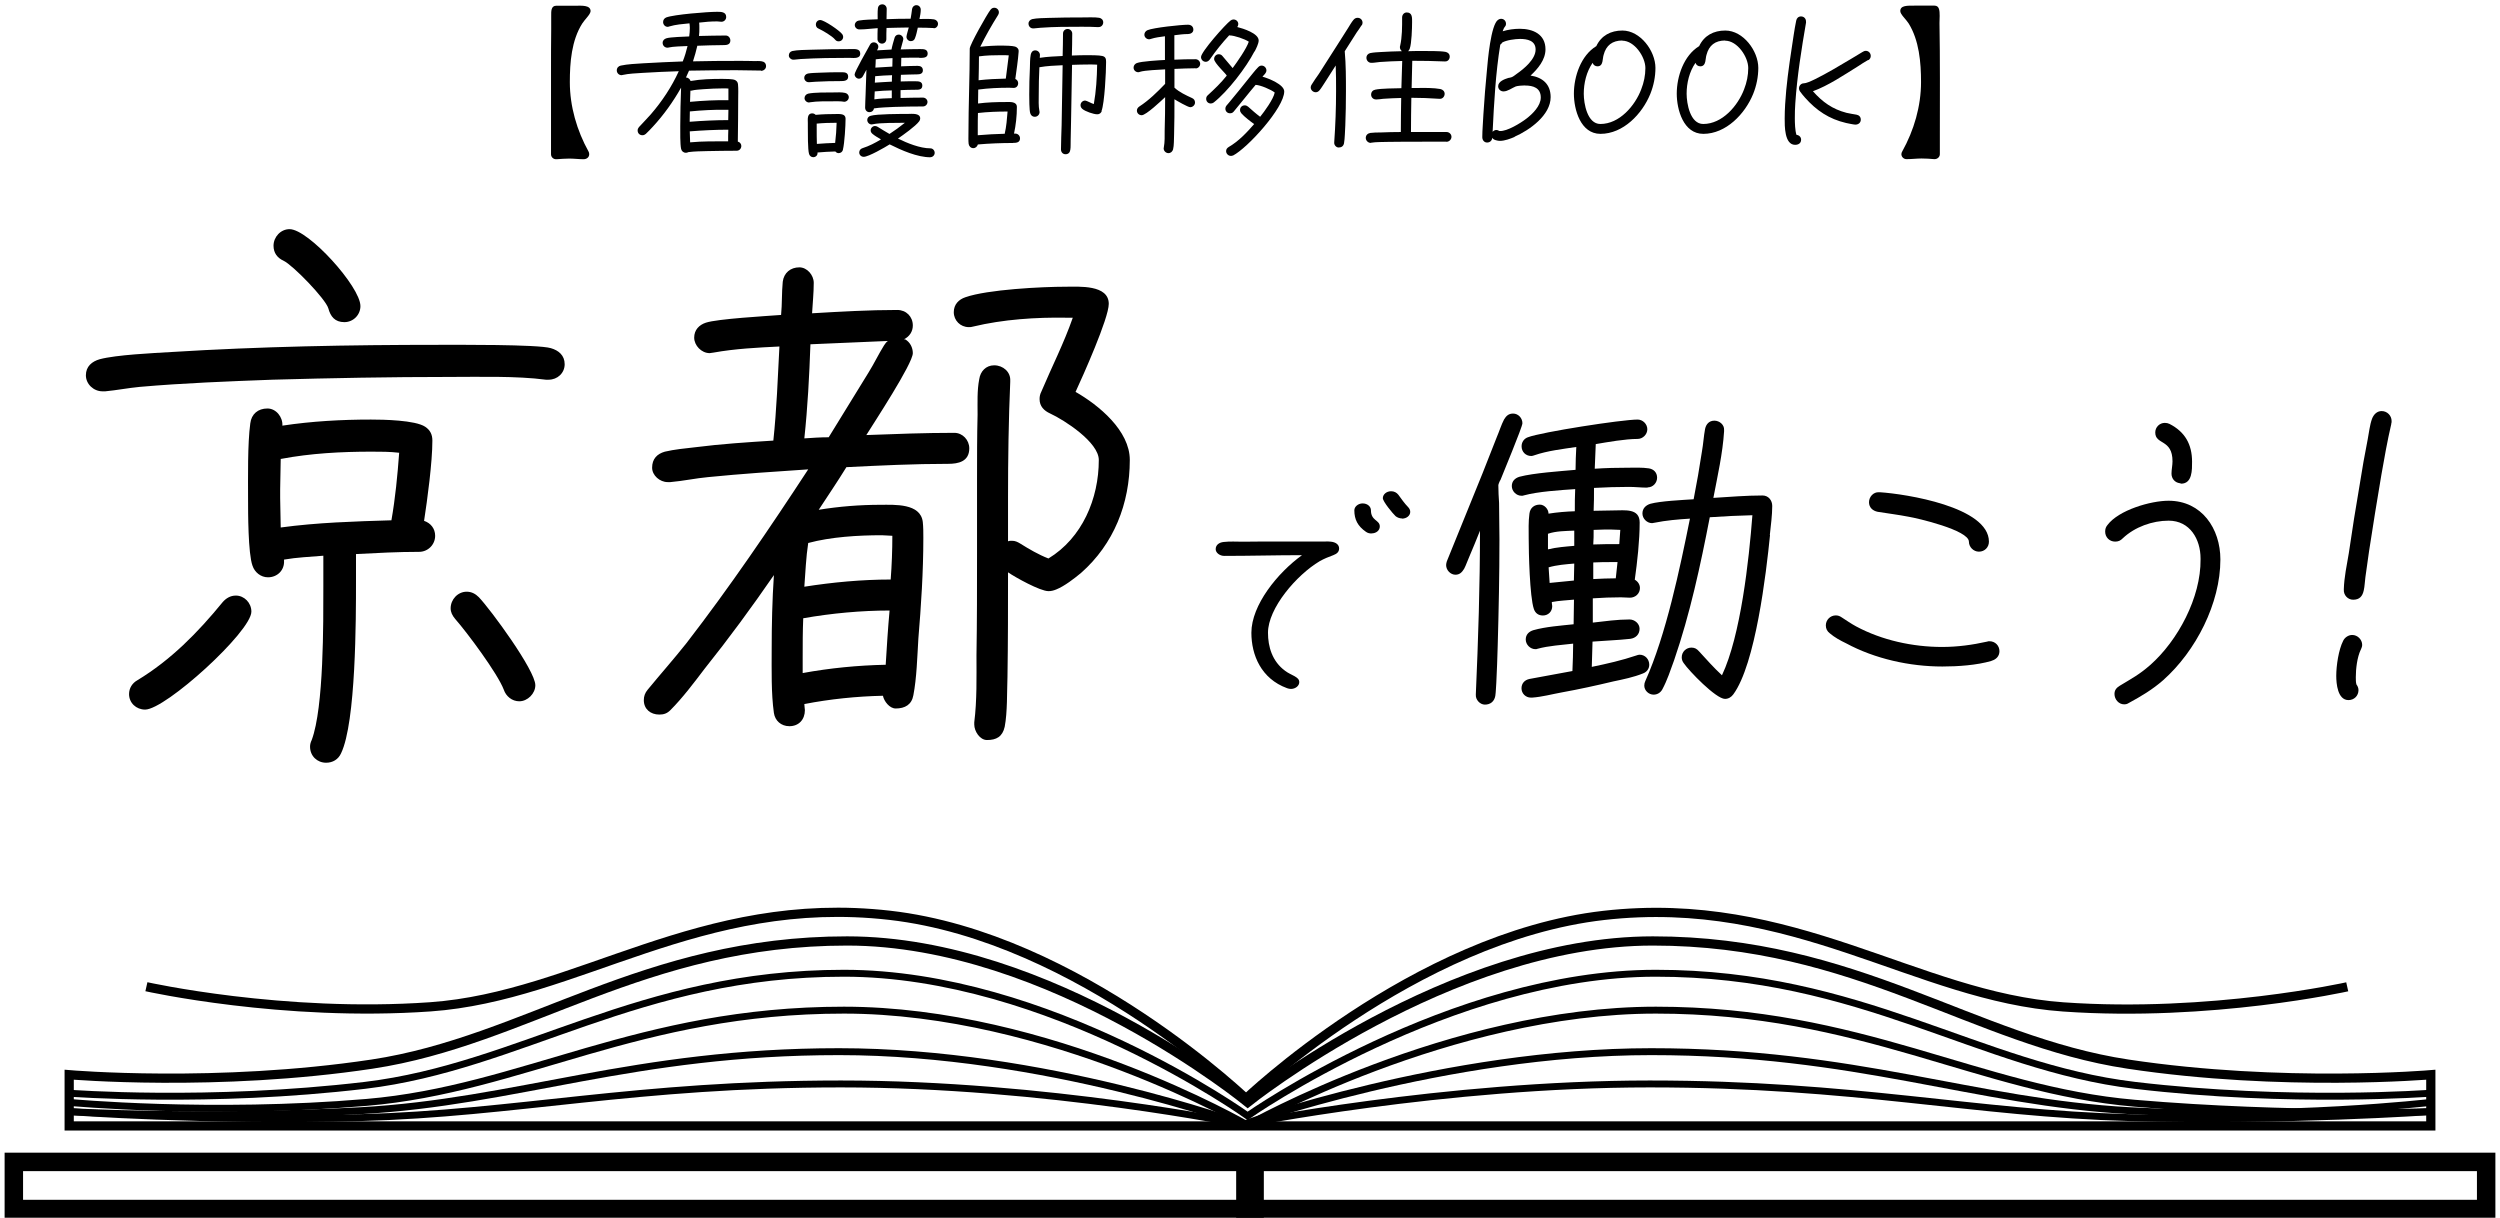<svg width="271" height="132" viewBox="0 0 271 132" fill="none" xmlns="http://www.w3.org/2000/svg">
<g clip-path="url(#clip0_9_180)">
<path d="M63.12 2.54C61.95 4.38 61.77 6.77 61.77 8.9C61.77 11.53 62.53 14.14 63.8 16.43C63.85 16.52 63.87 16.61 63.87 16.72C63.87 17.06 63.58 17.26 63.26 17.26C62.76 17.26 62.23 17.19 61.71 17.19C61.26 17.19 60.79 17.23 60.34 17.26H60.27C59.98 17.26 59.73 17.03 59.73 16.72V7.68C59.73 6.19 59.73 4.67 59.75 3.16V1.74C59.75 1.24 59.71 0.62 60.31 0.62H62.4C63.03 0.62 64.02 0.53 64.02 1.21C64 1.57 63.39 2.11 63.12 2.54Z" fill="black"/>
<path d="M82.49 7.65C81.59 7.65 80.67 7.61 79.77 7.61C78.08 7.61 76.39 7.63 74.69 7.66C74.58 7.91 74.47 8.16 74.35 8.42L74.39 8.4C74.61 8.42 74.79 8.58 74.86 8.78C75.98 8.58 77.16 8.55 78.3 8.55C78.57 8.55 79.45 8.55 79.69 8.68C79.89 8.79 79.98 8.93 80 9.15C80.05 9.65 80.02 10.21 80.02 10.72C80.02 12.27 80 13.8 79.98 15.35C80.2 15.4 80.36 15.6 80.36 15.82C80.36 16.11 80.14 16.34 79.86 16.34C78.78 16.34 77.72 16.36 76.64 16.38C75.97 16.4 75.29 16.4 74.62 16.49C74.53 16.54 74.44 16.56 74.35 16.56C74.08 16.56 73.88 16.38 73.83 16.13C73.72 15.64 73.74 14.24 73.74 13.7C73.74 12.31 73.78 10.91 73.83 9.5C72.98 11.01 71.96 12.44 70.79 13.71C70.54 13.98 70.27 14.27 70 14.52C69.89 14.61 69.78 14.66 69.64 14.66C69.33 14.66 69.12 14.44 69.12 14.14C69.12 14 69.17 13.89 69.26 13.78C69.69 13.31 70.14 12.86 70.56 12.38C71.77 10.98 72.81 9.41 73.58 7.72C72.28 7.77 70.97 7.81 69.67 7.9C68.95 7.95 68.18 7.97 67.47 8.13C67.43 8.13 67.42 8.15 67.38 8.15C67.09 8.15 66.86 7.92 66.86 7.63C66.86 7.36 67.04 7.16 67.29 7.11C68.03 6.95 68.96 6.91 69.74 6.86C71.16 6.77 72.58 6.72 74.01 6.66C74.23 6.12 74.39 5.56 74.53 4.99C74.04 5.01 72.91 5.04 72.48 5.15C72.43 5.17 72.41 5.17 72.35 5.17C72.06 5.17 71.83 4.94 71.83 4.65C71.83 4.38 72.01 4.22 72.24 4.15C72.6 4.02 74.26 3.97 74.71 3.95C74.75 3.64 74.78 3.34 74.78 3.03C74.78 2.87 74.76 2.69 74.74 2.53C74.02 2.6 73.23 2.66 72.54 2.87C72.49 2.89 72.43 2.91 72.38 2.91C72.09 2.91 71.88 2.66 71.88 2.39C71.88 2.16 72.01 1.98 72.22 1.89C73.07 1.57 76.7 1.28 77.71 1.28C78.11 1.28 78.72 1.26 78.72 1.84C78.72 2.13 78.49 2.36 78.2 2.36C78.06 2.36 77.89 2.32 77.73 2.32C77.08 2.32 76.43 2.37 75.79 2.45C75.81 2.65 75.81 2.85 75.81 3.04C75.81 3.33 75.81 3.62 75.77 3.9C76.74 3.88 77.7 3.85 78.67 3.85C78.96 3.85 79.17 4.1 79.17 4.39C79.17 4.88 78.72 4.89 78.38 4.89C77.44 4.89 76.53 4.93 75.59 4.96C75.46 5.54 75.3 6.09 75.12 6.65C76.72 6.61 78.33 6.6 79.95 6.6C80.54 6.6 81.16 6.6 81.77 6.62C82.02 6.62 82.29 6.6 82.54 6.64C82.85 6.68 83.04 6.86 83.04 7.18C83.04 7.47 82.77 7.68 82.5 7.68L82.49 7.65ZM78.71 11.9C77.41 11.88 76.08 11.95 74.78 12.08C74.78 12.46 74.76 12.82 74.76 13.2C76.15 13.09 77.55 13.02 78.94 13.02C78.94 12.64 78.96 12.28 78.96 11.9H78.71ZM74.77 14.24L74.81 15.43C76.18 15.3 77.56 15.32 78.93 15.32C78.93 14.91 78.93 14.47 78.95 14.06C77.56 14.06 76.16 14.13 74.77 14.24ZM78.96 9.6C78.78 9.58 78.62 9.58 78.44 9.58C77.7 9.58 76.96 9.62 76.23 9.67C75.82 9.71 75.35 9.72 74.93 9.83H74.84L74.8 11.04C76.17 10.91 77.59 10.84 78.96 10.86V9.6Z" fill="black"/>
<path d="M92.23 6.27C90.43 6.27 88.59 6.29 86.79 6.4L86.07 6.47H85.98C85.75 6.47 85.51 6.25 85.51 6.02C85.51 5.77 85.65 5.59 85.89 5.53C86.36 5.42 87.42 5.4 87.92 5.39C89.36 5.34 90.82 5.32 92.26 5.32C92.64 5.32 93.25 5.25 93.25 5.81C93.25 6.37 92.6 6.28 92.22 6.28L92.23 6.27ZM91.15 8.79C90.23 8.79 89.33 8.81 88.41 8.86C88.19 8.86 87.96 8.91 87.74 8.91H87.65C87.4 8.91 87.18 8.69 87.18 8.44C87.18 8.19 87.34 8.03 87.58 7.97C87.99 7.9 88.44 7.9 88.86 7.88C89.65 7.84 90.44 7.83 91.24 7.83C91.6 7.83 91.94 7.87 91.94 8.32C91.94 8.77 91.47 8.79 91.15 8.79ZM91.52 11.04C91.52 11.04 91.47 11.02 91.43 11.02C91.12 10.97 90.8 10.98 90.49 10.98C89.64 10.98 88.6 10.96 87.77 11.09C87.75 11.11 87.72 11.11 87.7 11.11C87.45 11.11 87.21 10.89 87.21 10.64C87.21 10.41 87.37 10.21 87.61 10.15C88.26 10.01 89.66 10.02 90.35 10.02C90.75 10.02 91.23 9.98 91.61 10.07C91.83 10.12 92.01 10.3 92.01 10.54C92.01 10.79 91.79 11.03 91.52 11.03V11.04ZM91.38 16.22C91.33 16.44 91.15 16.6 90.91 16.6C90.77 16.6 90.64 16.53 90.55 16.42C89.9 16.44 89.27 16.47 88.62 16.53V16.57C88.64 16.84 88.42 17.04 88.15 17.04C87.93 17.04 87.75 16.88 87.7 16.68C87.56 16.25 87.57 14.38 87.57 13.84V13.35C87.57 12.95 87.46 12.29 88.06 12.29C88.19 12.29 88.33 12.36 88.42 12.45C89.16 12.38 89.91 12.36 90.65 12.36C91.03 12.36 91.66 12.31 91.66 12.86C91.66 13.6 91.55 15.52 91.37 16.23L91.38 16.22ZM90.91 4.48C90.75 4.48 90.64 4.43 90.53 4.3C90.21 3.9 89.18 3.31 88.71 3.09C88.53 3.02 88.44 2.84 88.44 2.66C88.44 2.39 88.64 2.17 88.91 2.17C89.34 2.17 91.03 3.32 91.31 3.72C91.36 3.81 91.4 3.9 91.4 3.99C91.4 4.28 91.18 4.48 90.91 4.48ZM88.53 13.4V13.94C88.53 14.5 88.53 15.04 88.55 15.6C89.22 15.55 89.86 15.51 90.53 15.49C90.62 14.77 90.67 14.03 90.69 13.31C89.97 13.31 89.25 13.33 88.53 13.4ZM101.21 3.04H101.16C100.6 3 100.04 3 99.49 3C99.4 3.38 99.33 3.79 99.18 4.15C99.11 4.35 98.95 4.46 98.73 4.46C98.48 4.46 98.26 4.24 98.26 3.99C98.26 3.81 98.46 3.2 98.51 2.98C97.7 3 96.91 3 96.1 3.03C96.08 3.43 96.08 3.84 96.08 4.24C96.08 4.51 95.88 4.73 95.61 4.73C95.34 4.73 95.12 4.51 95.12 4.24C95.12 3.84 95.12 3.45 95.14 3.05C94.49 3.09 93.84 3.19 93.2 3.19H93.15C92.9 3.19 92.66 2.99 92.66 2.72C92.66 2.47 92.84 2.27 93.09 2.23C93.76 2.12 94.48 2.12 95.14 2.09C95.14 1.71 95.12 1.32 95.16 0.94C95.18 0.65 95.36 0.47 95.65 0.47C95.92 0.47 96.12 0.7 96.12 0.96C96.12 1.34 96.1 1.7 96.1 2.08C96.96 2.04 97.85 2.03 98.71 2.03C98.78 1.67 98.82 1.33 98.87 0.97C98.91 0.74 99.09 0.56 99.34 0.56C99.61 0.56 99.81 0.78 99.81 1.05C99.81 1.37 99.74 1.73 99.67 2.06C100.17 2.06 100.75 2.02 101.25 2.1C101.48 2.14 101.68 2.33 101.68 2.59C101.68 2.85 101.46 3.08 101.21 3.06V3.04ZM99.66 6.25C99.01 6.25 98.35 6.25 97.7 6.27C97.7 6.58 97.68 6.88 97.68 7.19C98.27 7.17 98.89 7.14 99.48 7.14C99.8 7.14 100.04 7.28 100.04 7.63C100.04 7.98 99.73 8.06 99.46 8.06C98.85 8.06 98.25 8.1 97.66 8.11C97.64 8.34 97.64 8.6 97.64 8.83C98.16 8.81 98.68 8.81 99.21 8.81C99.55 8.81 99.98 8.81 99.98 9.28C99.98 9.75 99.55 9.73 99.22 9.73C98.68 9.73 98.16 9.75 97.62 9.77V10.62C98.43 10.6 99.24 10.58 100.05 10.58C100.3 10.58 100.54 10.78 100.54 11.05C100.54 11.32 100.32 11.54 100.05 11.54C99.01 11.54 97.96 11.56 96.94 11.59C96.2 11.63 95.46 11.64 94.74 11.75C94.7 12 94.51 12.16 94.25 12.16C93.96 12.16 93.78 11.93 93.78 11.66C93.78 11.19 93.82 10.72 93.83 10.24L93.92 7.56L93.54 8.26C93.45 8.42 93.29 8.53 93.11 8.53C92.86 8.53 92.64 8.3 92.64 8.06C92.64 7.79 94.06 5.29 94.31 4.84C94.4 4.68 94.54 4.59 94.72 4.59C94.97 4.59 95.21 4.79 95.21 5.06C95.21 5.19 95.14 5.35 95.07 5.46C95.59 5.42 96.11 5.39 96.64 5.37C96.66 5.17 96.91 4.27 96.98 4.07C97.05 3.87 97.21 3.75 97.43 3.75C97.68 3.75 97.92 3.97 97.92 4.24C97.92 4.35 97.67 5.16 97.63 5.36C98.33 5.34 99.05 5.32 99.75 5.32C100.13 5.32 100.56 5.32 100.56 5.82C100.56 6.32 99.97 6.27 99.64 6.27L99.66 6.25ZM100.87 17.05C99.43 17.05 97.72 16.29 96.44 15.65C95.95 15.96 94.15 17 93.63 17C93.36 17 93.14 16.8 93.14 16.53C93.14 16.3 93.28 16.13 93.5 16.06C94.22 15.83 94.85 15.5 95.5 15.11C95.19 14.93 94.87 14.75 94.6 14.53C94.47 14.42 94.38 14.31 94.38 14.13C94.38 13.88 94.6 13.66 94.85 13.66C94.96 13.66 95.05 13.7 95.14 13.75C95.57 14 95.99 14.29 96.42 14.52C97 14.14 97.55 13.75 98.09 13.31C97.21 13.33 95.41 13.29 94.61 13.47C94.57 13.47 94.54 13.49 94.48 13.49C94.23 13.49 94.01 13.27 94.01 13C94.01 12.78 94.17 12.6 94.39 12.55C95.07 12.35 97.6 12.35 98.4 12.35C98.8 12.35 99.75 12.22 99.75 12.84C99.75 12.95 99.71 13.06 99.64 13.15C99.24 13.69 97.89 14.64 97.34 15.02C98.33 15.51 99.73 16.08 100.85 16.08C101.12 16.08 101.32 16.31 101.32 16.57C101.32 16.83 101.1 17.04 100.85 17.04L100.87 17.05ZM96.67 9.8C96.06 9.82 95.43 9.84 94.82 9.91L94.78 10.77C95.41 10.68 96.04 10.66 96.67 10.64V9.79V9.8ZM94.87 8.26L94.83 8.96C95.44 8.91 96.07 8.89 96.68 8.85C96.68 8.62 96.68 8.38 96.7 8.15C96.09 8.17 95.48 8.2 94.86 8.26H94.87ZM94.93 6.43C94.93 6.74 94.91 7.02 94.89 7.33L96.73 7.22C96.73 6.91 96.75 6.61 96.75 6.3C96.14 6.34 95.53 6.35 94.93 6.43Z" fill="black"/>
<path d="M109.83 15.5C108.55 15.5 107.26 15.55 106 15.66C105.93 15.89 105.75 16.06 105.5 16.06C105.23 16.06 105.03 15.84 105 15.59C104.96 15.23 104.98 14.85 104.98 14.47C104.98 11.41 105.12 8.35 105.12 5.27C105.12 4.86 107.01 1.51 107.37 1.06C107.48 0.92 107.6 0.84 107.78 0.84C108.07 0.84 108.28 1.07 108.28 1.34C108.28 1.47 108.24 1.54 108.19 1.63C107.49 2.75 106.84 3.88 106.26 5.07C107.03 4.98 107.83 4.94 108.62 4.94C108.93 4.94 109.75 4.96 110.04 5.05C110.25 5.12 110.44 5.3 110.42 5.54V5.61C110.35 6.6 110.19 7.57 110.06 8.56C110.24 8.63 110.37 8.81 110.37 9.01C110.37 9.3 110.19 9.53 109.88 9.53C109.72 9.53 109.56 9.51 109.39 9.51C108.27 9.51 107.14 9.56 106.04 9.71C106.04 10.21 106.02 10.72 106.02 11.22C107.01 11.09 108.02 11.06 109.01 11.06C109.44 11.06 110.23 10.97 110.23 11.6C110.23 12.55 110.12 13.56 109.92 14.48H110.05C110.34 14.48 110.57 14.71 110.57 15C110.57 15.47 110.14 15.49 109.81 15.49L109.83 15.5ZM106.01 12.24C105.99 12.8 105.99 13.34 105.99 13.9V14.66C106.96 14.57 107.93 14.53 108.91 14.5C109.09 13.73 109.16 12.88 109.22 12.09C108.16 12.09 107.06 12.13 106.01 12.25V12.24ZM108.53 5.98C107.74 5.98 106.91 6 106.12 6.11C106.12 6.97 106.1 7.84 106.08 8.7C107.05 8.59 108.04 8.54 109.03 8.52L109.35 6C109.08 5.98 108.81 5.98 108.52 5.98H108.53ZM119.08 2.94H119.03C118.44 2.9 117.82 2.9 117.23 2.9C115.75 2.9 114.28 2.9 112.8 3.01L112.06 3.08H111.99C111.7 3.08 111.49 2.85 111.49 2.56C111.49 2.31 111.67 2.13 111.9 2.07C112.39 1.96 113.2 1.96 113.7 1.94C114.91 1.9 116.11 1.89 117.34 1.89C117.77 1.89 118.74 1.85 119.16 1.93C119.41 1.98 119.59 2.16 119.59 2.43C119.59 2.7 119.37 2.95 119.09 2.93L119.08 2.94ZM119.44 12.03C119.35 12.25 119.19 12.39 118.95 12.39C118.54 12.39 117.65 12.08 117.33 11.81C117.21 11.7 117.13 11.58 117.13 11.4C117.13 11.13 117.36 10.9 117.63 10.9C117.79 10.9 118.31 11.21 118.57 11.28C118.82 9.89 118.91 8.42 118.93 7.01C118.64 6.99 118.37 6.99 118.08 6.99C117.45 6.99 116.84 7.01 116.21 7.03L116.1 13.26L116.06 15.22C116.04 15.56 116.08 15.92 116.02 16.25C115.98 16.54 115.8 16.72 115.5 16.72C115.21 16.72 115.01 16.49 115.01 16.2C115.01 15.34 115.06 14.45 115.08 13.57L115.19 7.07C114.36 7.11 113.5 7.14 112.67 7.29C112.62 8.28 112.6 9.29 112.6 10.28C112.6 10.86 112.56 11.47 112.67 12.03C112.67 12.07 112.69 12.1 112.69 12.14C112.69 12.43 112.46 12.66 112.17 12.66C111.92 12.66 111.76 12.52 111.68 12.28C111.57 11.96 111.57 10.62 111.57 10.25C111.57 9.3 111.59 8.34 111.64 7.39C111.66 6.92 111.64 6.4 111.73 5.93C111.78 5.66 111.94 5.46 112.23 5.46C112.5 5.46 112.73 5.69 112.73 5.96C112.73 6.05 112.71 6.16 112.71 6.27C113.54 6.14 114.37 6.11 115.19 6.07C115.21 5.19 115.23 4.52 115.23 3.64C115.23 3.35 115.45 3.14 115.73 3.14C116 3.14 116.23 3.37 116.23 3.64C116.23 4.5 116.21 5.15 116.19 6.02C116.73 6 117.27 5.98 117.81 5.98C118.15 5.98 119.18 5.98 119.5 6.07C119.86 6.16 119.9 6.39 119.9 6.72C119.9 7.78 119.74 11.17 119.4 12.05L119.44 12.03Z" fill="black"/>
<path d="M129.61 7.4C128.84 7.4 128.08 7.44 127.31 7.47V9.5C127.83 9.99 128.57 10.33 129.22 10.63C129.42 10.72 129.54 10.88 129.54 11.12C129.54 11.39 129.29 11.62 129.02 11.62C128.77 11.62 127.56 10.92 127.31 10.76C127.31 12.06 127.31 13.33 127.27 14.63C127.25 15.06 127.27 15.78 127.16 16.2C127.09 16.43 126.91 16.6 126.66 16.6C126.39 16.6 126.14 16.37 126.14 16.08C126.14 16.04 126.16 16.01 126.16 15.97C126.27 15.39 126.25 14.73 126.25 14.15C126.29 12.94 126.3 11.74 126.3 10.53C125.9 10.91 124.23 12.49 123.76 12.49C123.47 12.49 123.24 12.27 123.24 11.99C123.24 11.79 123.35 11.65 123.51 11.54C124.52 10.89 125.47 9.96 126.3 9.09V7.52C125.71 7.56 124.09 7.61 123.56 7.79C123.51 7.81 123.45 7.83 123.4 7.83C123.11 7.83 122.88 7.61 122.88 7.33C122.88 7.1 123.02 6.93 123.22 6.84C123.71 6.64 125.71 6.53 126.28 6.5V3.93C125.77 4 125.24 4.06 124.75 4.22C124.7 4.24 124.62 4.26 124.57 4.26C124.3 4.26 124.05 4.04 124.05 3.76C124.05 3.54 124.19 3.36 124.39 3.27C125.02 3 128.01 2.68 128.78 2.68C129.12 2.68 129.36 2.88 129.36 3.22C129.36 3.54 129.05 3.69 128.78 3.69C128.29 3.69 127.79 3.76 127.3 3.82V6.47C128.07 6.43 128.83 6.42 129.6 6.42C129.87 6.42 130.1 6.65 130.1 6.92C130.1 7.19 129.87 7.42 129.6 7.42L129.61 7.4ZM135.98 5.58C135.08 7.33 133.1 9.9 131.57 11.11C131.48 11.18 131.35 11.22 131.25 11.22C130.96 11.22 130.75 11 130.75 10.72C130.75 10.56 130.8 10.43 130.93 10.32C131.69 9.62 132.33 9.01 132.98 8.2C132.93 8.02 131.61 6.83 131.61 6.4C131.61 6.11 131.83 5.88 132.11 5.88C132.29 5.88 132.42 5.95 132.52 6.08C132.88 6.51 133.24 6.94 133.62 7.38C134.12 6.7 135.1 5.31 135.37 4.52C134.94 4.23 133.8 3.84 133.3 3.84L133.25 3.82C132.48 4.65 131.79 5.51 131.14 6.45C131.03 6.59 130.89 6.7 130.71 6.7C130.42 6.7 130.19 6.47 130.19 6.18C130.19 5.62 132.84 2.63 133.4 2.22C133.49 2.15 133.6 2.11 133.71 2.11C134 2.11 134.23 2.33 134.23 2.61C134.23 2.72 134.19 2.84 134.12 2.93C134.75 3.09 136.44 3.61 136.44 4.39C136.44 4.73 136.15 5.31 135.99 5.6L135.98 5.58ZM133.66 16.85C133.59 16.89 133.5 16.9 133.43 16.9C133.16 16.9 132.91 16.67 132.91 16.38C132.91 16.18 133.02 16.04 133.2 15.93C134.28 15.3 135.14 14.38 135.95 13.45C135.52 13.14 134.91 12.68 134.56 12.28C134.47 12.17 134.42 12.06 134.42 11.92C134.42 11.63 134.64 11.42 134.93 11.42C135.07 11.42 135.18 11.47 135.29 11.56C135.72 11.94 136.14 12.32 136.6 12.66C137.07 12.08 138.04 10.75 138.18 10.03C137.78 9.71 136.63 9.22 136.11 9.2C135.3 10.15 134.54 11.14 133.73 12.1C133.62 12.23 133.5 12.28 133.33 12.28C133.04 12.28 132.83 12.06 132.83 11.78C132.83 11.65 132.87 11.55 132.94 11.46L133.23 11.12C133.95 10.26 134.65 9.39 135.35 8.51C135.69 8.11 136.02 7.65 136.38 7.29C136.49 7.18 136.6 7.11 136.76 7.11C137.05 7.11 137.28 7.36 137.28 7.63C137.28 7.92 137.01 8.12 136.85 8.31C137.5 8.49 139.21 9.16 139.21 9.91C139.21 11.69 135.23 16.05 133.66 16.86V16.85Z" fill="black"/>
<path d="M147.59 2.74C147.43 3.01 147.25 3.26 147.07 3.51L145.88 5.38L145.77 5.56C145.9 7 145.9 8.46 145.9 9.9C145.9 11.12 145.88 12.37 145.83 13.61C145.79 14.19 145.79 14.98 145.69 15.54C145.62 15.86 145.4 15.99 145.1 15.99C144.85 15.99 144.61 15.72 144.63 15.47V15.42C144.76 13.58 144.83 11.73 144.83 9.87C144.83 8.95 144.83 8.02 144.79 7.1L143.57 9.01C143.41 9.24 143.25 9.53 143.05 9.77C142.94 9.91 142.8 10 142.62 10C142.33 10 142.08 9.75 142.08 9.48C142.08 9.35 142.12 9.26 142.19 9.16C142.42 8.78 142.69 8.4 142.95 8.03L145 4.82L146.13 3.04C146.31 2.75 146.49 2.43 146.71 2.16C146.83 2.02 146.96 1.93 147.16 1.93C147.47 1.93 147.7 2.16 147.7 2.47C147.7 2.58 147.66 2.67 147.61 2.76L147.59 2.74ZM156.76 15.36H154.24C153 15.36 151.76 15.36 150.51 15.38C149.99 15.4 149.14 15.38 148.64 15.47C148.62 15.47 148.6 15.49 148.59 15.49C148.3 15.49 148.05 15.24 148.05 14.95C148.05 14.66 148.25 14.46 148.54 14.41C148.9 14.36 149.28 14.36 149.64 14.36C150.38 14.32 151.12 14.32 151.85 14.31C151.85 13.09 151.87 11.84 151.89 10.62C151.24 10.64 150.59 10.66 149.94 10.71C149.71 10.73 149.47 10.78 149.24 10.78H149.15C148.86 10.78 148.63 10.55 148.63 10.26C148.63 9.97 148.81 9.77 149.08 9.72C149.71 9.58 151.22 9.58 151.91 9.56C151.95 8.57 151.98 7.6 152 6.61C151.19 6.63 150.4 6.66 149.59 6.72C149.3 6.74 148.99 6.81 148.71 6.81H148.64C148.35 6.81 148.12 6.56 148.12 6.27C148.12 6 148.3 5.8 148.55 5.75C148.91 5.68 149.32 5.66 149.68 5.64C150.44 5.59 151.21 5.57 151.97 5.55C151.84 5.44 151.75 5.3 151.75 5.12C151.75 5.08 151.75 5.03 151.77 4.99C152 4 151.99 2.9 151.99 1.89C151.99 1.6 152.2 1.35 152.49 1.35C153.12 1.35 153.07 1.96 153.07 2.41C153.07 3.04 153.02 4.7 152.82 5.26C152.78 5.39 152.73 5.46 152.64 5.55C153.09 5.53 153.54 5.53 154.01 5.53C154.66 5.53 156.05 5.51 156.68 5.62C156.95 5.67 157.15 5.85 157.15 6.14C157.15 6.43 156.94 6.68 156.63 6.66H156.58C155.41 6.61 154.26 6.59 153.09 6.59L153.02 9.54H153.61C154.31 9.52 155.47 9.52 156.13 9.65C156.4 9.7 156.6 9.9 156.6 10.17C156.6 10.46 156.37 10.73 156.08 10.71H156.01C155 10.64 153.99 10.6 152.99 10.6C152.97 11.84 152.95 13.07 152.95 14.31H156.8C157.09 14.31 157.34 14.54 157.34 14.83C157.34 15.12 157.09 15.37 156.8 15.37L156.76 15.36Z" fill="black"/>
<path d="M164.19 14.84C163.72 15.04 163.11 15.27 162.59 15.27C162.36 15.27 161.87 15.18 161.76 14.93C161.74 15.24 161.51 15.45 161.2 15.45C160.88 15.45 160.68 15.18 160.68 14.87C160.68 14.06 160.77 13.21 160.8 12.4C160.91 10.74 161.03 9.09 161.2 7.43C161.27 6.64 161.6 2.68 162.39 2.15C162.5 2.08 162.59 2.04 162.73 2.04C163.02 2.04 163.25 2.27 163.25 2.58C163.25 2.78 163.18 2.83 163.07 2.98C163 3.07 162.93 3.29 162.89 3.39C163.48 3.21 164.13 3.12 164.74 3.12C166.18 3.12 167.53 3.71 167.53 5.35C167.53 6.48 166.7 7.47 165.91 8.19C167.22 8.39 168.09 9.13 168.09 10.53C168.09 12.49 165.8 14.11 164.18 14.82L164.19 14.84ZM165.3 9.26C165.08 9.26 164.49 9.3 164.31 9.37C163.91 9.53 163.43 9.91 162.98 9.91C162.67 9.91 162.4 9.68 162.4 9.35C162.4 8.83 163.08 8.58 163.5 8.45C163.61 8.43 163.77 8.41 163.88 8.36C164.06 8.29 164.26 8.11 164.42 8C165.2 7.46 166.46 6.42 166.46 5.37C166.46 4.4 165.56 4.22 164.77 4.22C164.27 4.22 163.26 4.35 162.83 4.62C162.79 4.71 162.72 4.78 162.63 4.84C162.13 7.88 161.95 11.21 161.8 14.29C161.91 14.16 162.05 14.09 162.21 14.09C162.32 14.09 162.43 14.13 162.52 14.2H162.59C163.36 14.25 164.84 13.34 165.45 12.87C166.13 12.35 167.02 11.48 167.02 10.57C167.02 9.53 166.21 9.27 165.31 9.27L165.3 9.26Z" fill="black"/>
<path d="M178.89 10.19C178.01 12.35 175.96 14.51 173.49 14.51C171.33 14.51 170.61 11.88 170.61 10.15C170.61 8.3 171.37 6.01 173.04 5C173.58 3.85 174.61 3.31 175.87 3.31C177.81 3.31 179.45 5.52 179.45 7.36C179.45 8.33 179.25 9.3 178.89 10.19ZM175.87 4.39C174.79 4.39 174.1 4.91 173.83 5.96C173.76 6.19 173.76 6.45 173.7 6.7C173.63 6.99 173.49 7.19 173.16 7.19C172.93 7.19 172.71 7.05 172.64 6.81C171.97 7.78 171.68 9.01 171.68 10.16C171.68 11.22 172.06 13.44 173.48 13.44C175.55 13.44 177.24 11.46 177.91 9.68C178.2 8.94 178.36 8.17 178.36 7.38C178.36 6.16 177.17 4.41 175.86 4.41L175.87 4.39Z" fill="black"/>
<path d="M190.04 10.19C189.16 12.35 187.1 14.51 184.64 14.51C182.48 14.51 181.76 11.88 181.76 10.15C181.76 8.3 182.52 6.01 184.19 5C184.73 3.85 185.76 3.31 187.02 3.31C188.97 3.31 190.6 5.52 190.6 7.36C190.6 8.33 190.4 9.3 190.04 10.19ZM187.01 4.39C185.93 4.39 185.25 4.91 184.98 5.96C184.91 6.19 184.91 6.45 184.85 6.7C184.78 6.99 184.63 7.19 184.31 7.19C184.08 7.19 183.86 7.05 183.79 6.81C183.12 7.78 182.83 9.01 182.83 10.16C182.83 11.22 183.21 13.44 184.63 13.44C186.7 13.44 188.39 11.46 189.06 9.68C189.35 8.94 189.51 8.17 189.51 7.38C189.51 6.16 188.32 4.41 187.01 4.41V4.39Z" fill="black"/>
<path d="M195.78 2.41C195.28 5.33 194.81 8.24 194.61 11.2C194.57 11.74 194.56 12.28 194.56 12.84C194.56 13.29 194.58 14.17 194.74 14.62C195.01 14.64 195.24 14.85 195.24 15.14C195.24 15.54 194.93 15.7 194.59 15.7C193.42 15.7 193.46 13.59 193.46 12.86C193.46 12.34 193.48 11.82 193.51 11.29C193.63 9.27 193.91 7.27 194.21 5.29C194.37 4.26 194.5 3.24 194.71 2.23C194.76 1.96 194.96 1.78 195.23 1.78C195.54 1.78 195.77 2.01 195.77 2.32V2.41H195.78ZM202.53 6.5C202.53 6.5 202.46 6.52 202.44 6.54C202.08 6.74 201.74 6.97 201.4 7.19C199.89 8.13 198.19 9.28 196.52 9.89C197.56 11.06 198.63 11.83 200.16 12.23C200.52 12.32 200.88 12.36 201.24 12.43C201.51 12.48 201.71 12.66 201.71 12.97C201.71 13.31 201.44 13.51 201.12 13.51C200.96 13.51 200.29 13.37 200.11 13.33C198.27 12.9 196.9 11.98 195.66 10.58C195.48 10.36 195.28 10.15 195.12 9.91C195.05 9.8 195.01 9.71 195.01 9.59C195.01 9.28 195.24 9.03 195.55 9.03C196.4 9.03 201.06 6.13 201.87 5.65C202 5.58 202.1 5.51 202.25 5.51C202.56 5.51 202.79 5.76 202.79 6.07C202.79 6.25 202.7 6.41 202.54 6.52L202.53 6.5Z" fill="black"/>
<path d="M209.71 17.25H209.66C209.19 17.21 208.76 17.18 208.29 17.18C207.77 17.18 207.25 17.25 206.72 17.25H206.65C206.36 17.25 206.11 17 206.11 16.71C206.11 16.6 206.15 16.51 206.2 16.42C207.48 14.12 208.24 11.52 208.24 8.89C208.24 6.78 208.04 4.37 206.89 2.53C206.62 2.1 205.99 1.56 205.99 1.2C205.99 0.57 206.77 0.61 207.58 0.61H209.7C210.22 0.61 210.26 1.13 210.26 1.71C210.26 2 210.24 2.3 210.24 2.5C210.31 6.52 210.28 10.57 210.28 14.6V16.71C210.28 17.02 210.01 17.25 209.72 17.25H209.71Z" fill="black"/>
<path d="M59.47 41.16H59.17C55.99 40.74 51.91 40.86 48.67 40.86C42.31 40.86 35.95 40.98 29.53 41.16C24.73 41.34 19.93 41.52 15.13 41.94C13.87 42.06 12.67 42.3 11.41 42.42H11.11C10.15 42.42 9.31 41.64 9.31 40.68C9.31 39.72 9.97 39.18 10.81 38.94C12.61 38.46 16.57 38.28 18.55 38.16C28.21 37.56 37.93 37.38 47.59 37.38C49.39 37.38 58.33 37.32 59.71 37.74C60.55 37.98 61.21 38.52 61.21 39.48C61.21 40.44 60.43 41.16 59.47 41.16ZM15.73 76.92C14.77 76.92 13.99 76.2 13.99 75.24C13.99 74.58 14.35 74.04 14.89 73.74C18.55 71.52 21.43 68.58 24.13 65.28C24.49 64.86 24.97 64.56 25.57 64.56C26.47 64.56 27.25 65.34 27.25 66.3C27.25 68.46 17.95 76.92 15.73 76.92ZM45.43 59.82C43.15 59.82 40.87 59.94 38.59 60.06V63.06C38.59 67.02 38.59 78.3 36.97 81.66C36.67 82.32 36.07 82.68 35.35 82.68C34.39 82.68 33.61 81.96 33.61 80.94C33.61 80.7 33.67 80.46 33.79 80.22C35.11 76.68 35.05 67.44 35.05 63.6V60.24C33.61 60.36 32.17 60.42 30.79 60.66V60.78C30.85 61.8 30.07 62.58 29.05 62.58C28.27 62.58 27.61 62.04 27.37 61.32C26.89 60 26.89 55.56 26.89 54.06C26.89 51.78 26.83 48.12 27.13 45.9C27.25 44.88 27.97 44.28 28.99 44.28C29.95 44.28 30.67 45.24 30.61 46.14C33.79 45.66 37.03 45.48 40.21 45.48C41.53 45.48 45.01 45.54 46.09 46.26C46.63 46.62 46.87 47.1 46.87 47.76C46.87 50.1 46.33 54.12 45.97 56.46C46.69 56.7 47.17 57.3 47.17 58.08C47.17 59.04 46.39 59.82 45.43 59.82ZM37.33 34.92C36.31 34.92 35.83 34.32 35.59 33.42C35.29 32.4 31.75 28.74 30.73 28.26C30.07 27.96 29.65 27.42 29.65 26.64C29.65 25.68 30.43 24.84 31.39 24.84C33.43 24.84 39.07 31.08 39.07 33.18C39.07 34.14 38.29 34.92 37.33 34.92ZM40.27 48.96C36.97 48.96 33.67 49.14 30.49 49.74H30.43C30.43 50.82 30.37 51.96 30.37 53.04V54C30.37 55.08 30.43 56.1 30.43 57.18C34.39 56.64 38.47 56.52 42.43 56.4C42.85 54 43.09 51.54 43.27 49.08C42.25 48.96 41.29 48.96 40.27 48.96ZM56.29 76.02C55.51 76.02 54.85 75.48 54.61 74.76C53.95 73.02 50.65 68.58 49.33 67.08C49.03 66.72 48.85 66.36 48.85 65.94C48.85 64.98 49.63 64.14 50.59 64.14C51.13 64.14 51.55 64.38 51.91 64.74C53.17 66.06 58.03 72.66 58.03 74.28C58.03 75.18 57.19 76.02 56.29 76.02Z" fill="black"/>
<path d="M102.79 50.28C99.07 50.28 95.41 50.46 91.75 50.64C90.79 52.2 89.77 53.7 88.75 55.26C90.97 54.9 93.19 54.72 95.47 54.72C96.97 54.72 99.79 54.54 100.03 56.58C100.09 57.12 100.09 57.78 100.09 58.32C100.09 61.98 99.85 65.64 99.55 69.24C99.43 71.22 99.37 73.5 99.01 75.36C98.83 76.38 98.11 76.8 97.09 76.8C96.43 76.8 95.83 76.02 95.71 75.42C92.89 75.48 89.95 75.78 87.19 76.32C87.19 76.56 87.25 76.8 87.25 76.98C87.25 78 86.59 78.72 85.57 78.72C84.67 78.72 84.01 78.12 83.89 77.28C83.59 75.18 83.65 72.6 83.65 70.44C83.65 67.74 83.71 65.04 83.89 62.34C81.49 65.82 79.03 69.18 76.39 72.48C75.25 73.98 73.99 75.66 72.67 76.98C72.31 77.34 71.95 77.46 71.47 77.46C70.51 77.46 69.79 76.86 69.79 75.9C69.79 75.48 69.91 75.12 70.21 74.76C71.59 73.08 73.03 71.46 74.41 69.72C79.09 63.66 83.41 57.3 87.61 50.88C84.01 51.12 80.35 51.36 76.75 51.72C75.43 51.84 74.05 52.14 72.67 52.26H72.37C71.53 52.26 70.69 51.54 70.69 50.7C70.69 49.74 71.23 49.2 72.07 48.96C73.09 48.72 74.29 48.6 75.37 48.48C78.19 48.12 81.01 47.94 83.83 47.76C84.19 44.4 84.31 40.98 84.49 37.56C82.09 37.68 79.69 37.8 77.35 38.22C77.23 38.22 77.05 38.28 76.93 38.28C76.03 38.28 75.25 37.44 75.25 36.6C75.25 35.76 75.79 35.22 76.51 34.98C77.77 34.56 83.11 34.26 84.67 34.14C84.79 32.94 84.73 31.74 84.85 30.54C84.97 29.58 85.69 28.98 86.65 28.98C87.49 28.98 88.21 29.82 88.21 30.66C88.21 31.74 88.09 32.88 88.03 33.96C91.09 33.78 94.21 33.6 97.27 33.6C98.23 33.6 98.95 34.32 98.95 35.28C98.95 35.94 98.59 36.48 97.99 36.78H98.11C98.65 37.08 98.95 37.68 98.95 38.28C98.95 39.42 94.69 45.9 93.91 47.16C97.09 47.04 100.27 46.92 103.45 46.92C104.35 46.92 105.07 47.7 105.07 48.6C105.07 50.04 103.87 50.28 102.79 50.28ZM87.07 67.02C87.01 68.46 87.01 69.84 87.01 71.28V72.96C89.95 72.42 93.01 72.12 96.01 72.06C96.13 70.08 96.25 68.16 96.43 66.18C93.37 66.18 90.13 66.48 87.07 67.02ZM87.85 37.32C87.73 40.74 87.55 44.16 87.19 47.52C88.09 47.46 88.93 47.4 89.83 47.4L94.15 40.38C94.75 39.42 95.23 38.4 95.83 37.44C95.95 37.26 96.07 37.08 96.25 36.96L87.85 37.32ZM95.59 58.02C93.01 58.02 90.07 58.2 87.61 58.86C87.37 60.42 87.31 62.04 87.19 63.6C90.25 63.12 93.43 62.82 96.55 62.82C96.67 61.26 96.73 59.64 96.73 58.08C96.37 58.08 95.95 58.02 95.59 58.02ZM117.19 62.1C116.47 62.7 115.39 63.54 114.49 63.9C114.19 64.02 113.95 64.08 113.65 64.08C112.75 64.08 110.05 62.58 109.27 62.04C109.27 65.82 109.27 69.6 109.21 73.38C109.15 75 109.21 77.22 108.91 78.78C108.67 79.86 108.01 80.22 106.99 80.22C106.21 80.22 105.61 79.26 105.61 78.54V78.3C105.91 75.9 105.85 73.44 105.85 71.04C105.91 67.38 105.91 63.66 105.91 59.94V51.96C105.91 49.62 105.91 47.28 105.97 44.94C105.97 43.68 105.91 42.3 106.15 41.1C106.27 40.26 106.87 39.6 107.77 39.6C108.73 39.6 109.57 40.32 109.51 41.28V41.4C109.33 45.54 109.27 49.74 109.27 53.94V58.68C109.39 58.62 109.57 58.62 109.69 58.62C110.05 58.62 110.29 58.74 110.59 58.92C111.55 59.52 112.57 60.12 113.65 60.54C117.31 58.32 119.11 54.06 119.11 49.86C119.11 47.94 115.39 45.54 113.83 44.82C113.17 44.52 112.69 44.04 112.69 43.26C112.69 42.96 112.75 42.72 112.87 42.48C114.01 39.78 115.33 37.2 116.29 34.44H115.63C112.33 34.38 108.73 34.62 105.49 35.4C105.31 35.46 105.19 35.46 105.01 35.46C104.11 35.46 103.39 34.74 103.39 33.84C103.39 33 103.93 32.46 104.65 32.22C107.05 31.38 112.93 31.08 115.57 31.08C116.95 31.08 120.19 30.84 120.19 32.94C120.19 34.5 117.37 40.8 116.59 42.48C119.11 43.92 122.47 46.68 122.47 49.86C122.47 54.6 120.73 58.98 117.19 62.1Z" fill="black"/>
<path d="M144.53 60.18C143.99 60.38 143.54 60.56 143.06 60.83C140.54 62.33 137.45 65.93 137.45 68.59C137.45 70.09 137.9 71.69 139.31 72.72C139.64 72.97 139.97 73.1 140.33 73.3C140.63 73.48 140.84 73.63 140.84 73.95C140.84 74.35 140.42 74.68 139.94 74.68C139.79 74.68 139.67 74.65 139.52 74.6C136.7 73.57 135.65 71 135.65 68.59C135.65 65.59 138.5 62.08 141.14 60.18C138.32 60.18 135.53 60.26 132.71 60.26C132.23 60.26 131.78 59.93 131.78 59.53C131.78 59.08 132.14 58.8 132.65 58.75C133.31 58.67 134.06 58.72 134.72 58.72C136.04 58.7 137.36 58.7 138.71 58.7H143.12C143.51 58.72 143.93 58.67 144.29 58.72C144.77 58.77 145.16 59.02 145.16 59.45C145.16 59.83 144.92 60.03 144.53 60.18ZM148.67 57.83C148.46 57.83 148.25 57.78 148.07 57.65C147.17 57.03 146.81 56.3 146.81 55.32C146.81 54.92 147.23 54.57 147.71 54.57C148.22 54.57 148.61 54.9 148.61 55.32C148.61 56.47 149.57 56.35 149.57 57.07C149.57 57.5 149.18 57.82 148.67 57.82V57.83ZM151.97 56.2C151.73 56.2 151.46 56.1 151.28 55.95C150.98 55.67 149.9 54.37 149.9 54C149.9 53.6 150.29 53.25 150.8 53.25C151.13 53.25 151.4 53.4 151.58 53.63C151.91 54.08 152.24 54.56 152.63 54.96C152.78 55.11 152.87 55.29 152.87 55.49C152.87 55.89 152.48 56.22 151.97 56.22V56.2Z" fill="black"/>
<path d="M162.61 52.07C162.57 52.18 162.42 52.48 162.42 52.6C162.42 53.24 162.46 53.88 162.5 54.52C162.5 55.83 162.54 57.15 162.54 58.46C162.54 62.33 162.46 66.2 162.35 70.03C162.31 71.34 162.27 72.7 162.2 74.01C162.16 74.46 162.16 74.99 162.09 75.44C161.98 76.04 161.56 76.38 160.96 76.38C160.43 76.38 159.95 75.85 159.98 75.33V75.25C160.24 69.35 160.43 63.42 160.43 57.53C160.05 58.47 159.68 59.41 159.27 60.35C159.08 60.76 158.93 61.25 158.71 61.66C158.48 62.04 158.22 62.3 157.77 62.3C157.24 62.3 156.76 61.81 156.76 61.25C156.76 61.1 156.8 60.99 156.84 60.84L160.71 51.3L162.25 47.39C162.51 46.79 162.74 46.04 163.04 45.47C163.27 45.09 163.53 44.83 164.02 44.83C164.58 44.83 165.03 45.32 165.03 45.88C165.03 46.29 162.89 51.4 162.63 52.08L162.61 52.07ZM178.57 52.86C177.89 52.86 177.26 52.78 176.58 52.78C175.34 52.78 174.06 52.82 172.79 52.89C172.79 53.72 172.79 54.54 172.75 55.37C173.5 55.37 174.25 55.33 174.96 55.33C176.12 55.33 177.74 55.07 177.74 56.64C177.74 58.59 177.48 60.92 177.21 62.84C177.55 63.03 177.77 63.37 177.77 63.74C177.77 64.34 177.28 64.79 176.68 64.79C176.38 64.79 176.04 64.75 175.7 64.75C174.69 64.75 173.67 64.79 172.66 64.86V67.49C173.97 67.34 175.33 67.15 176.64 67.15C177.2 67.15 177.73 67.6 177.73 68.16C177.73 68.76 177.32 69.17 176.72 69.25C175.37 69.4 173.98 69.44 172.63 69.55L172.55 72.29C174.2 71.95 175.82 71.58 177.39 71.05C177.5 71.01 177.62 70.97 177.73 70.97C178.33 70.97 178.78 71.46 178.78 72.06C178.78 72.47 178.52 72.85 178.1 73C177.09 73.41 175.96 73.64 174.91 73.86C173.03 74.31 171.16 74.72 169.28 75.06C168.23 75.25 167.14 75.55 166.09 75.62H165.94C165.38 75.62 164.93 75.17 164.93 74.61C164.93 74.08 165.27 73.71 165.79 73.6L170.45 72.74C170.49 71.76 170.53 70.75 170.53 69.77C169.29 69.92 167.9 69.99 166.66 70.33C166.58 70.37 166.51 70.37 166.44 70.37C165.88 70.37 165.39 69.88 165.39 69.32C165.39 68.79 165.73 68.46 166.22 68.31C167.57 67.93 169.19 67.82 170.58 67.67C170.58 66.77 170.62 65.91 170.62 65C169.83 65.08 169 65.11 168.22 65.26V65.37C168.22 65.48 168.26 65.59 168.26 65.71C168.26 66.31 167.81 66.72 167.25 66.72C166.76 66.72 166.42 66.46 166.27 66.01C165.82 64.7 165.71 59.85 165.71 58.35C165.71 57.49 165.67 56.55 165.79 55.68C165.87 55.04 166.32 54.7 166.92 54.7C167.41 54.7 167.86 55.19 167.86 55.68C168.8 55.53 169.78 55.45 170.71 55.42C170.71 54.63 170.71 53.8 170.75 53.02C169.14 53.13 166.73 53.28 165.19 53.7C165.08 53.74 165.04 53.74 164.93 53.74C164.37 53.74 163.88 53.25 163.88 52.69C163.88 52.16 164.22 51.83 164.71 51.68C166.25 51.27 169.14 51.08 170.79 50.93C170.79 50.1 170.83 49.28 170.87 48.45C169.37 48.68 167.75 48.86 166.33 49.35C166.22 49.39 166.1 49.43 165.99 49.43C165.39 49.43 164.94 48.98 164.94 48.38C164.94 47.93 165.2 47.55 165.62 47.4C167.08 46.84 175.8 45.48 177.52 45.48C178.08 45.48 178.57 45.97 178.57 46.53C178.57 47.09 178.08 47.58 177.52 47.58C176.17 47.58 174.29 47.92 172.98 48.14L172.87 50.81C174.07 50.73 175.27 50.7 176.51 50.7C177.22 50.7 178.01 50.66 178.73 50.77C179.26 50.85 179.63 51.22 179.63 51.78C179.63 52.34 179.18 52.83 178.62 52.83L178.57 52.86ZM170.65 57.52C169.75 57.56 168.66 57.56 167.8 57.86V59.55C168.74 59.32 169.72 59.25 170.65 59.17V57.52ZM167.87 61.5L167.98 63.19L170.61 62.93C170.61 62.33 170.65 61.69 170.65 61.09C169.71 61.17 168.77 61.24 167.87 61.5ZM174.59 57.4H173.99C173.58 57.4 173.16 57.44 172.75 57.44C172.75 57.97 172.75 58.49 172.71 59.02C173.65 58.98 174.59 58.98 175.53 58.98L175.64 57.44C175.3 57.44 174.93 57.4 174.59 57.4ZM174.78 60.93C174.1 60.93 173.39 60.93 172.71 60.97V62.77C173.54 62.73 174.33 62.69 175.15 62.69L175.34 60.93H174.78ZM191.87 58C191.46 62.13 190.29 72.01 187.89 75.27C187.67 75.57 187.36 75.76 186.99 75.76C186.01 75.76 183.08 72.72 182.52 71.89C182.37 71.7 182.3 71.48 182.3 71.25C182.3 70.65 182.79 70.2 183.35 70.2C183.73 70.2 183.95 70.35 184.18 70.61C185.01 71.51 185.76 72.37 186.66 73.2C188.69 68.92 189.59 60.7 189.96 55.85C188.42 55.89 186.88 55.96 185.34 56.07C184.33 61.29 183.2 66.55 181.47 71.58C181.09 72.63 180.72 73.76 180.19 74.74C180 75.08 179.66 75.3 179.25 75.3C178.72 75.3 178.24 74.85 178.24 74.32C178.24 74.13 178.28 73.98 178.35 73.83C180.6 68.83 182.1 61.62 183.19 56.22C181.91 56.3 180.6 56.41 179.32 56.67C179.24 56.67 179.17 56.71 179.09 56.71C178.53 56.71 178.04 56.22 178.04 55.66C178.04 55.1 178.42 54.76 178.9 54.61C179.99 54.31 182.39 54.2 183.59 54.12C183.93 52.39 184.23 50.66 184.49 48.94C184.64 48.11 184.68 47.29 184.83 46.5C184.94 45.97 185.28 45.6 185.84 45.6C186.4 45.6 186.93 46.05 186.89 46.61V46.76C186.74 49.16 186.18 51.6 185.73 53.97C187.5 53.86 189.3 53.71 191.06 53.71C191.7 53.71 192.11 54.24 192.11 54.84C192.11 55.85 191.96 56.94 191.85 57.99L191.87 58Z" fill="black"/>
<path d="M215.88 71.64C214.3 72.11 212.21 72.25 210.55 72.25C207.02 72.25 203.24 71.42 200.11 69.73C199.5 69.44 198.85 69.08 198.35 68.65C198.06 68.43 197.92 68.15 197.92 67.79C197.92 67.21 198.39 66.71 199 66.71C199.25 66.71 199.43 66.78 199.65 66.93C200.15 67.25 200.66 67.61 201.2 67.9C204.01 69.41 207.36 70.13 210.52 70.13C212.18 70.13 213.8 69.91 215.41 69.55C215.48 69.51 215.59 69.51 215.66 69.51C216.27 69.51 216.74 69.98 216.74 70.59C216.74 71.13 216.38 71.49 215.88 71.63V71.64ZM214.51 59.8C213.93 59.8 213.43 59.3 213.43 58.72C213.43 57.46 207.78 56.16 206.92 56.02C205.8 55.8 204.65 55.66 203.54 55.48C203 55.37 202.6 55.01 202.6 54.44C202.6 53.87 203.07 53.32 203.68 53.36H203.79C206.56 53.54 215.6 54.94 215.6 58.72C215.6 59.33 215.13 59.8 214.52 59.8H214.51Z" fill="black"/>
<path d="M234.49 73.73C233.34 74.74 232.08 75.49 230.75 76.21C230.57 76.32 230.46 76.35 230.25 76.35C229.67 76.35 229.21 75.81 229.21 75.23C229.21 74.8 229.43 74.55 229.79 74.33C231.09 73.54 231.88 73.14 233.07 72.1C236.09 69.44 238.58 64.76 238.54 60.65V60.54C238.54 58.45 237.39 56.44 235.08 56.44C233.32 56.44 231.41 57.12 230.11 58.35C229.86 58.6 229.64 58.71 229.28 58.71C228.67 58.71 228.2 58.24 228.2 57.63C228.2 57.34 228.27 57.13 228.45 56.91C229.67 55.29 233.13 54.28 235.07 54.28C238.67 54.28 240.69 57.3 240.69 60.65C240.69 65.4 238.03 70.58 234.5 73.72L234.49 73.73ZM236.43 52.42C236.43 52.42 236.32 52.38 236.29 52.38C235.75 52.31 235.39 51.88 235.39 51.34C235.39 50.91 235.5 50.44 235.5 50.01C235.5 47.56 233.63 48.25 233.63 46.88C233.63 46.3 234.1 45.84 234.67 45.84C234.85 45.84 235.03 45.88 235.17 45.95C236.86 46.81 237.62 48.18 237.62 50.05C237.62 50.91 237.66 52.43 236.43 52.43V52.42Z" fill="black"/>
<path d="M255.91 70.42C255.51 71.25 255.37 72.51 255.37 73.41C255.37 73.66 255.37 73.99 255.44 74.2C255.58 74.38 255.66 74.6 255.66 74.81C255.66 75.42 255.19 75.89 254.58 75.89C253.39 75.89 253.25 74.09 253.25 73.26C253.25 72.18 253.5 70.42 254.01 69.44C254.19 69.08 254.59 68.83 254.98 68.83C255.56 68.83 256.06 69.33 256.06 69.91C256.06 70.09 255.99 70.23 255.92 70.41L255.91 70.42ZM259.22 45.94C258.79 47.78 258.46 49.65 258.14 51.48C257.67 54.22 257.24 56.95 256.81 59.72L256.41 62.56C256.34 63.03 256.34 63.53 256.23 64C256.09 64.65 255.76 65.01 255.08 65.01C254.5 65.01 254.04 64.51 254.07 63.93V63.86C254.11 62.56 254.39 61.27 254.61 59.97C254.97 57.49 255.37 54.97 255.8 52.48C256.05 50.86 256.34 49.24 256.66 47.62C256.8 46.9 256.88 46.07 257.13 45.39C257.31 44.92 257.67 44.56 258.17 44.56C258.78 44.56 259.25 45.06 259.25 45.64C259.25 45.75 259.25 45.82 259.21 45.93L259.22 45.94Z" fill="black"/>
<path d="M268.5 126.95V130.06H2.5V126.95H268.5ZM270.5 124.95H0.5V132.06H270.5V124.95Z" fill="black"/>
<path d="M230.67 115.35C213.9 112.82 201.26 102 179.17 102C157.08 102 135.25 119.5 135.25 119.5C135.25 119.5 113.92 102 91.83 102C69.74 102 57.1 112.82 40.33 115.35C23.56 117.88 7.5 116.5 7.5 116.5V122.05H263.5V116.5C263.5 116.5 247.44 117.88 230.67 115.35Z" stroke="black" stroke-miterlimit="10"/>
<path d="M135.5 125V132" stroke="black" stroke-width="3" stroke-miterlimit="10"/>
<path d="M135.5 119.5C135.5 119.5 117.06 101.58 96.46 99.22C75.86 96.86 62.63 108.01 46.65 109.14C30.67 110.27 15.87 106.96 15.87 106.96" stroke="black" stroke-miterlimit="10"/>
<path d="M134.86 119.29C134.86 119.29 153.24 101.58 173.85 99.23C194.46 96.88 207.68 108.02 223.66 109.15C239.64 110.28 254.44 106.97 254.44 106.97" stroke="black" stroke-miterlimit="10"/>
<path d="M263.5 118.5C263.5 118.5 248.3 119.66 231.4 117.65C214.5 115.64 201.76 105.5 179.5 105.5C157.24 105.5 135.24 120.96 135.24 120.96C135.24 120.96 113.74 105.5 91.48 105.5C69.22 105.5 56.48 115.63 39.58 117.65C22.68 119.66 7.48 118.5 7.48 118.5" stroke="black" stroke-width="0.75" stroke-miterlimit="10"/>
<path d="M263.5 120.5C263.5 120.5 248.3 121.03 231.4 119.59C214.5 118.15 201.76 109.5 179.5 109.5C157.24 109.5 135.24 121.96 135.24 121.96C135.24 121.96 113.74 109.5 91.48 109.5C69.22 109.5 56.64 118.06 39.74 119.5C22.84 120.94 7.49 119.5 7.49 119.5" stroke="black" stroke-width="0.75" stroke-miterlimit="10"/>
<path d="M263.5 119.5C263.5 119.5 247.77 121.31 230.88 120.4C213.98 119.49 201.24 114 178.98 114C156.72 114 134.72 121.89 134.72 121.89C134.72 121.89 113.22 114 90.96 114C68.7 114 55.96 119.48 39.06 120.4C22.16 121.31 7.49 120.5 7.49 120.5" stroke="black" stroke-width="0.75" stroke-miterlimit="10"/>
<path d="M263.5 120.5C263.5 120.5 247.77 121.6 230.88 121.15C213.98 120.7 201.09 117.5 178.83 117.5C156.57 117.5 134.72 121.89 134.72 121.89C134.72 121.89 113.41 117.5 91.16 117.5C68.91 117.5 55.97 120.7 39.07 121.15C22.17 121.6 7.5 120.5 7.5 120.5" stroke="black" stroke-width="0.75" stroke-miterlimit="10"/>
</g>
<defs>
<clipPath id="clip0_9_180">
<rect width="271" height="132" fill="white"/>
</clipPath>
</defs>
</svg>
